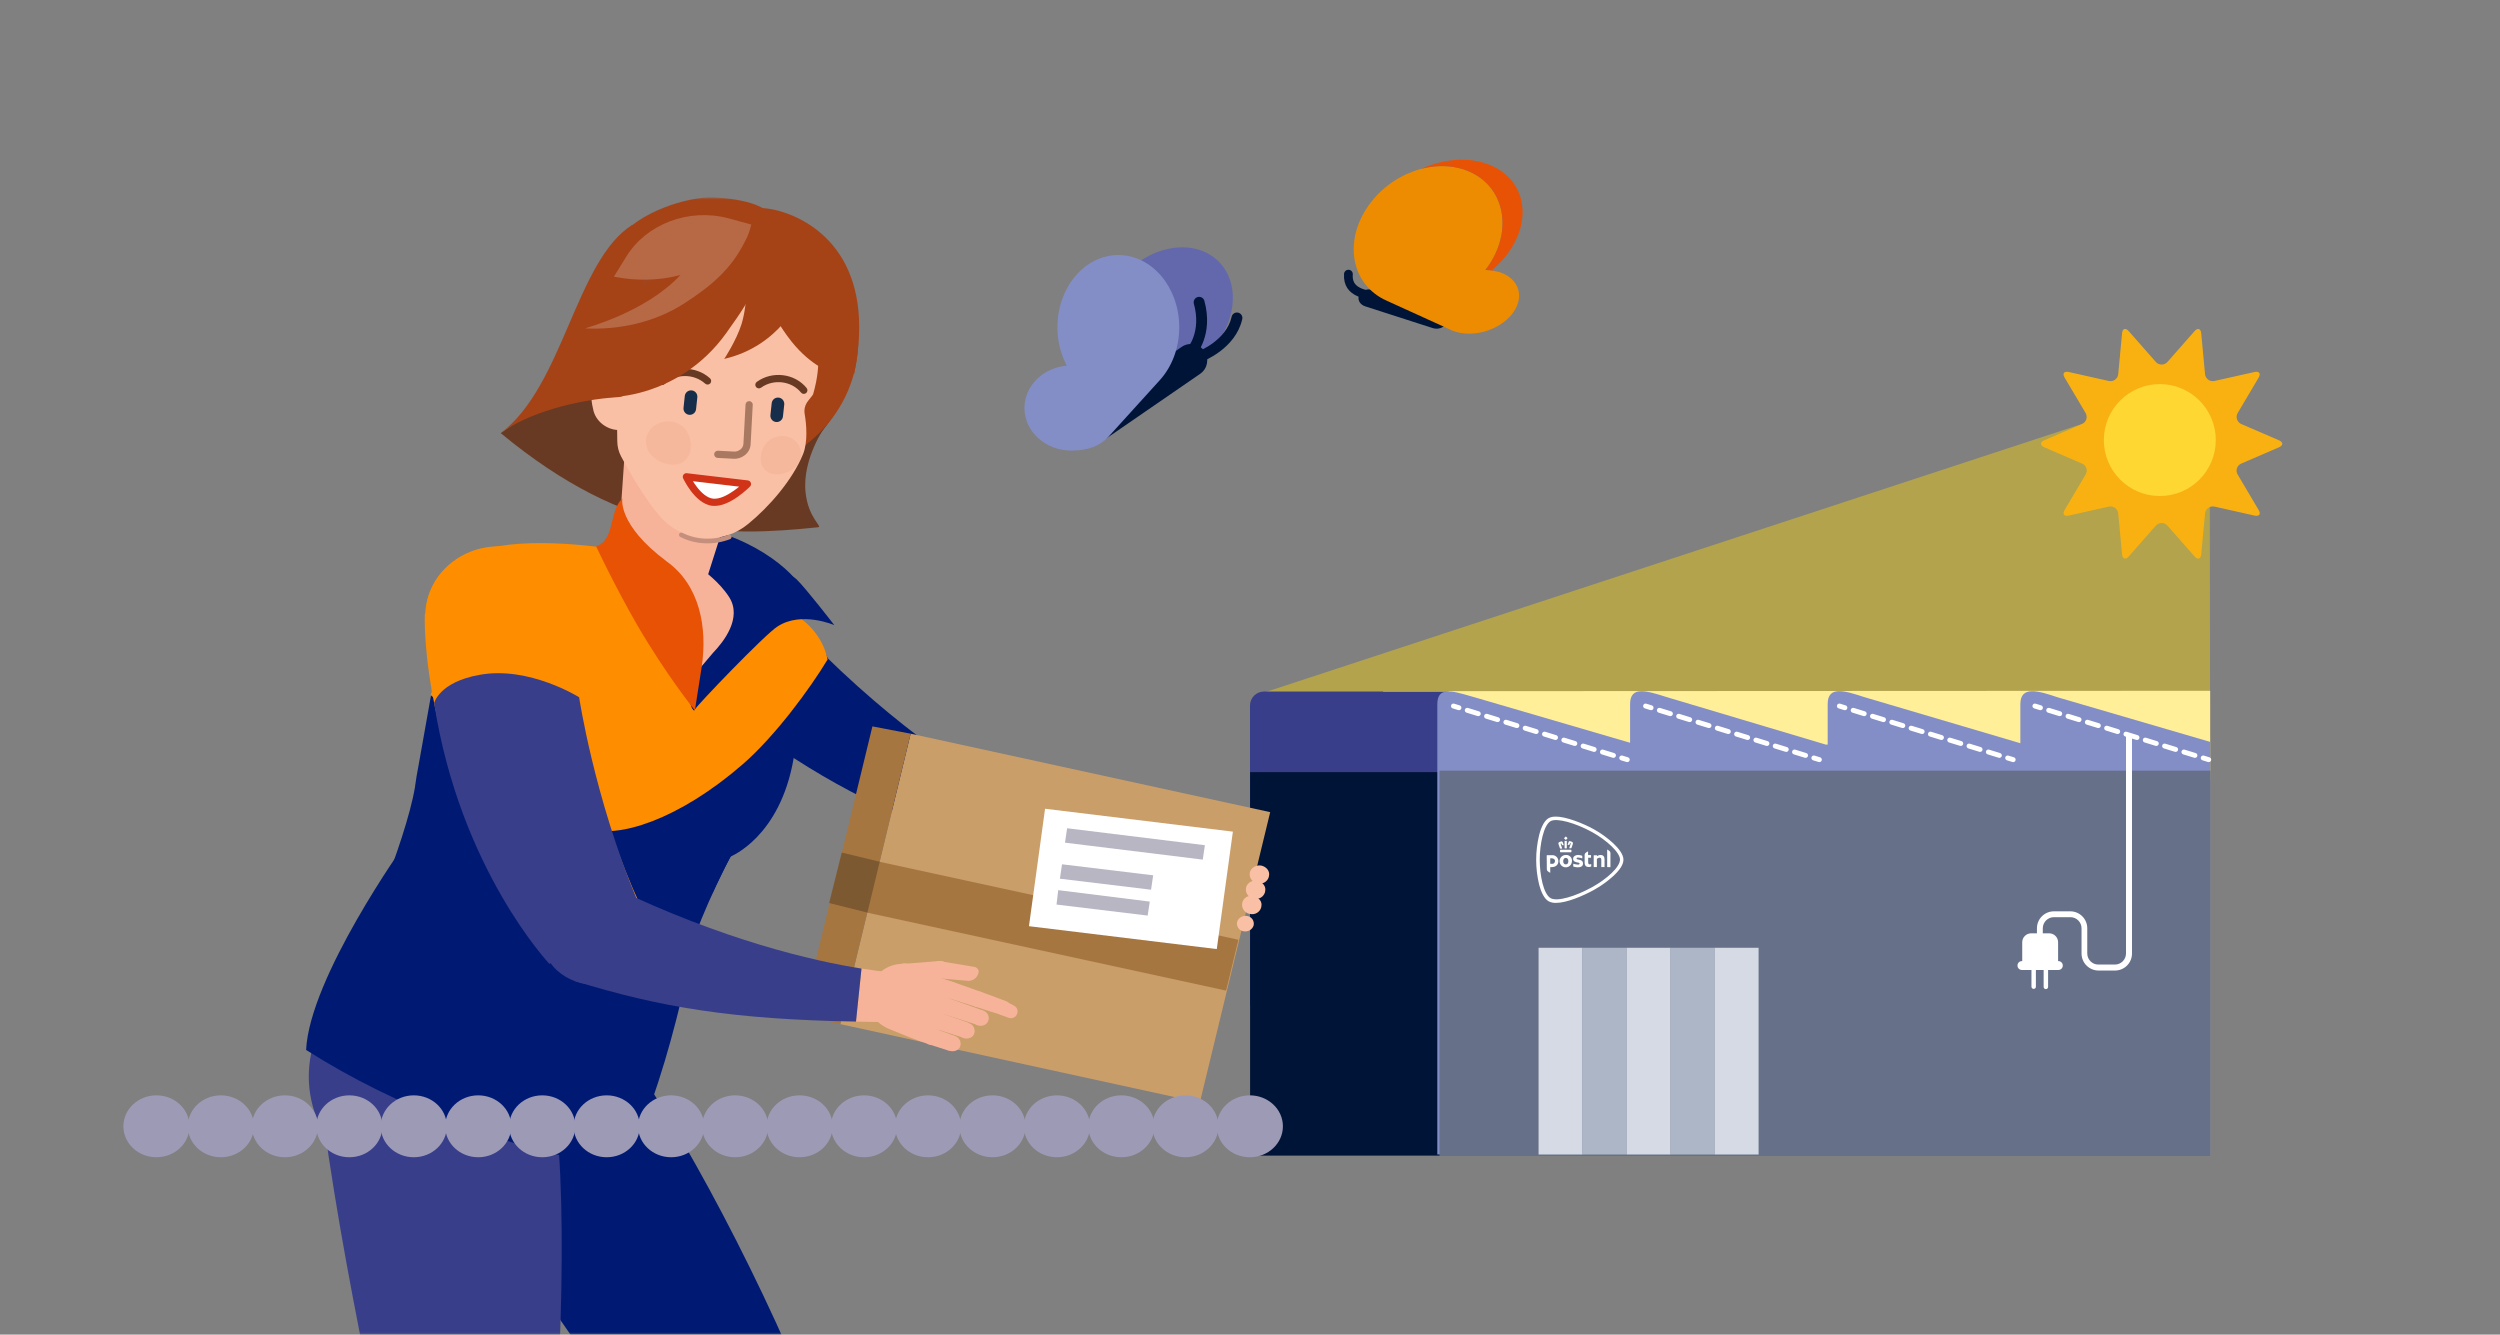 <svg width="532" height="284" viewBox="0 0 532 284" fill="none" xmlns="http://www.w3.org/2000/svg">
<rect x="0" y="0" width="532" height="284" fill="#808080" stroke="none"/>
<path opacity="0.4" d="M268.324 147.592L455.892 86L470.232 93.333L470.324 166L268.324 147.592Z" fill="#FFD800"/>
<path d="M294.324 164H470.324V147L294.324 147.087V164Z" fill="#FFEF99"/>
<path d="M268.999 147.158H307.66C309.31 147.158 310.367 148.489 310.367 150.129L314.081 213.931H266V150.129C266.001 149.737 266.079 149.349 266.23 148.987C266.382 148.625 266.603 148.296 266.882 148.02C267.16 147.744 267.491 147.525 267.854 147.378C268.218 147.23 268.607 147.155 268.999 147.158Z" fill="#383E8A"/>
<path d="M310.52 164.309H266.021V245.917H310.52V164.309Z" fill="#001437"/>
<path fill-rule="evenodd" clip-rule="evenodd" d="M470.324 157.875L437.817 148.369C433.816 147.032 429.932 145.81 429.932 149.86V158.158L396.806 148.369C392.569 146.988 388.927 145.81 388.927 149.86V158.449H388.525L354.767 148.369C354.676 148.34 354.586 148.312 354.496 148.284C350.345 146.982 346.882 145.896 346.882 149.86V158.059L313.745 148.369C313.428 148.279 313.115 148.189 312.807 148.101C308.905 146.98 305.86 146.106 305.86 149.86V245.665H429.932L470.324 245.772V157.875Z" fill="#838DC6"/>
<path d="M470.324 164H306.324V246H470.324V164Z" fill="#667189"/>
<path d="M336.774 201.688H327.408V245.681H336.774V201.688Z" fill="#D5DAE4"/>
<path d="M346.139 201.688H336.773V245.681H346.139V201.688Z" fill="#ADB6C6"/>
<path d="M355.504 201.688H346.139V245.681H355.504V201.688Z" fill="#D5DAE4"/>
<path d="M364.863 201.688H355.498V245.681H364.863V201.688Z" fill="#ADB6C6"/>
<path d="M374.229 201.688H364.863V245.681H374.229V201.688Z" fill="#D5DAE4"/>
<path d="M458.75 77.011C458.905 77.19 459.096 77.333 459.311 77.431C459.526 77.529 459.76 77.58 459.996 77.58C460.233 77.58 460.466 77.529 460.681 77.431C460.896 77.333 461.088 77.19 461.243 77.011L466.998 70.469C467.686 69.693 468.324 69.919 468.418 70.931L469.232 79.609C469.253 79.844 469.324 80.072 469.44 80.277C469.556 80.482 469.715 80.66 469.906 80.799C470.097 80.938 470.315 81.034 470.547 81.081C470.778 81.128 471.016 81.125 471.246 81.072L479.753 79.163C480.76 78.937 481.156 79.482 480.628 80.374L476.188 87.868C476.065 88.07 475.988 88.296 475.961 88.531C475.934 88.766 475.957 89.003 476.03 89.228C476.102 89.453 476.222 89.66 476.381 89.834C476.54 90.009 476.735 90.147 476.952 90.24L484.959 93.69C485.905 94.102 485.905 94.79 484.959 95.186L476.952 98.642C476.732 98.73 476.534 98.866 476.372 99.04C476.21 99.213 476.088 99.42 476.015 99.646C475.942 99.872 475.92 100.111 475.95 100.346C475.98 100.581 476.061 100.808 476.188 101.008L480.628 108.508C481.178 109.399 480.76 109.939 479.753 109.713L471.246 107.804C471.016 107.751 470.778 107.748 470.547 107.795C470.315 107.842 470.097 107.938 469.906 108.077C469.715 108.216 469.556 108.394 469.44 108.599C469.324 108.805 469.253 109.032 469.232 109.267L468.418 117.945C468.324 118.979 467.686 119.188 466.998 118.407L461.243 111.865C461.088 111.686 460.896 111.543 460.681 111.445C460.466 111.347 460.233 111.296 459.996 111.296C459.76 111.296 459.526 111.347 459.311 111.445C459.096 111.543 458.905 111.686 458.75 111.865L452.994 118.407C452.307 119.188 451.668 118.957 451.575 117.945L450.76 109.267C450.74 109.032 450.669 108.805 450.553 108.599C450.436 108.394 450.277 108.216 450.086 108.077C449.896 107.938 449.677 107.842 449.446 107.795C449.215 107.748 448.976 107.751 448.746 107.804L440.24 109.713C439.233 109.939 438.836 109.399 439.365 108.508L443.805 101.008C443.932 100.808 444.013 100.581 444.043 100.346C444.073 100.111 444.05 99.872 443.977 99.646C443.904 99.42 443.782 99.213 443.62 99.04C443.459 98.866 443.26 98.73 443.04 98.642L435.034 95.186C434.088 94.774 434.088 94.086 435.034 93.69L443.04 90.24C443.258 90.147 443.452 90.009 443.612 89.834C443.771 89.66 443.891 89.453 443.963 89.228C444.036 89.003 444.059 88.766 444.032 88.531C444.005 88.296 443.927 88.07 443.805 87.868L439.365 80.374C438.814 79.482 439.233 78.937 440.24 79.163L448.746 81.072C448.976 81.125 449.215 81.128 449.446 81.081C449.677 81.034 449.896 80.938 450.086 80.799C450.277 80.66 450.436 80.482 450.553 80.277C450.669 80.072 450.74 79.844 450.76 79.609L451.575 70.931C451.668 69.902 452.307 69.693 452.994 70.469L458.75 77.011Z" fill="#F9B112"/>
<path d="M459.609 105.553C466.185 105.553 471.516 100.222 471.516 93.646C471.516 87.069 466.185 81.738 459.609 81.738C453.032 81.738 447.701 87.069 447.701 93.646C447.701 100.222 453.032 105.553 459.609 105.553Z" fill="#FED732"/>
<path fill-rule="evenodd" clip-rule="evenodd" d="M308.792 150.09C308.878 149.812 309.172 149.657 309.449 149.742L310.623 150.105C310.9 150.19 311.056 150.484 310.97 150.762C310.885 151.039 310.59 151.195 310.313 151.109L309.139 150.747C308.862 150.661 308.706 150.367 308.792 150.09ZM311.728 150.996C311.813 150.718 312.108 150.563 312.385 150.648L314.733 151.373C315.01 151.458 315.166 151.752 315.08 152.03C314.994 152.307 314.7 152.463 314.423 152.377L312.075 151.653C311.798 151.567 311.642 151.273 311.728 150.996ZM315.838 152.264C315.923 151.986 316.217 151.831 316.495 151.916L318.843 152.641C319.12 152.726 319.275 153.02 319.19 153.298C319.104 153.575 318.81 153.731 318.533 153.645L316.185 152.921C315.908 152.835 315.752 152.541 315.838 152.264ZM319.947 153.532C320.033 153.254 320.327 153.099 320.605 153.184L322.952 153.909C323.23 153.994 323.385 154.289 323.3 154.566C323.214 154.843 322.92 154.999 322.643 154.913L320.295 154.189C320.017 154.103 319.862 153.809 319.947 153.532ZM324.057 154.8C324.143 154.522 324.437 154.367 324.714 154.452L327.062 155.177C327.339 155.262 327.495 155.557 327.409 155.834C327.324 156.111 327.03 156.267 326.752 156.181L324.404 155.457C324.127 155.371 323.972 155.077 324.057 154.8ZM328.167 156.068C328.253 155.79 328.547 155.635 328.824 155.72L331.172 156.445C331.449 156.53 331.605 156.825 331.519 157.102C331.434 157.379 331.139 157.535 330.862 157.449L328.514 156.725C328.237 156.639 328.081 156.345 328.167 156.068ZM332.277 157.336C332.362 157.058 332.657 156.903 332.934 156.988L335.282 157.713C335.559 157.798 335.714 158.093 335.629 158.37C335.543 158.647 335.249 158.803 334.972 158.717L332.624 157.993C332.347 157.907 332.191 157.613 332.277 157.336ZM336.387 158.604C336.472 158.326 336.766 158.171 337.044 158.256L339.392 158.981C339.669 159.066 339.824 159.361 339.739 159.638C339.653 159.915 339.359 160.071 339.082 159.985L336.734 159.261C336.457 159.175 336.301 158.881 336.387 158.604ZM340.496 159.872C340.582 159.594 340.876 159.439 341.153 159.525L343.501 160.249C343.779 160.334 343.934 160.629 343.848 160.906C343.763 161.183 343.469 161.339 343.191 161.253L340.844 160.529C340.566 160.443 340.411 160.149 340.496 159.872ZM344.606 161.14C344.692 160.862 344.986 160.707 345.263 160.793L346.437 161.155C346.714 161.24 346.87 161.534 346.784 161.812C346.699 162.089 346.405 162.245 346.127 162.159L344.953 161.797C344.676 161.711 344.521 161.417 344.606 161.14Z" fill="white"/>
<path fill-rule="evenodd" clip-rule="evenodd" d="M349.676 150.09C349.761 149.812 350.056 149.657 350.333 149.742L351.507 150.105C351.784 150.19 351.939 150.484 351.854 150.762C351.768 151.039 351.474 151.195 351.197 151.109L350.023 150.747C349.746 150.661 349.59 150.367 349.676 150.09ZM352.611 150.996C352.697 150.718 352.991 150.563 353.268 150.648L355.616 151.373C355.893 151.458 356.049 151.752 355.963 152.03C355.877 152.307 355.583 152.463 355.306 152.377L352.958 151.653C352.681 151.567 352.526 151.273 352.611 150.996ZM356.72 152.264C356.806 151.986 357.1 151.831 357.378 151.916L359.725 152.641C360.002 152.726 360.158 153.021 360.072 153.298C359.987 153.575 359.692 153.731 359.415 153.645L357.068 152.921C356.79 152.835 356.635 152.541 356.72 152.264ZM360.83 153.532C360.915 153.254 361.209 153.099 361.487 153.184L363.834 153.909C364.111 153.994 364.267 154.289 364.181 154.566C364.096 154.843 363.802 154.999 363.524 154.913L361.177 154.189C360.899 154.103 360.744 153.809 360.83 153.532ZM364.939 154.8C365.024 154.522 365.319 154.367 365.596 154.452L367.943 155.177C368.221 155.262 368.376 155.557 368.291 155.834C368.205 156.111 367.911 156.267 367.633 156.181L365.286 155.457C365.009 155.371 364.853 155.077 364.939 154.8ZM369.048 156.068C369.134 155.79 369.428 155.635 369.705 155.72L372.053 156.445C372.33 156.53 372.485 156.825 372.4 157.102C372.314 157.379 372.02 157.535 371.743 157.449L369.395 156.725C369.118 156.639 368.962 156.345 369.048 156.068ZM373.157 157.336C373.243 157.058 373.537 156.903 373.814 156.988L376.162 157.713C376.439 157.798 376.594 158.093 376.509 158.37C376.423 158.647 376.129 158.803 375.852 158.717L373.504 157.993C373.227 157.907 373.072 157.613 373.157 157.336ZM377.266 158.604C377.352 158.326 377.646 158.171 377.923 158.257L380.271 158.981C380.548 159.066 380.704 159.361 380.618 159.638C380.532 159.915 380.238 160.071 379.961 159.985L377.613 159.261C377.336 159.175 377.181 158.881 377.266 158.604ZM381.375 159.872C381.461 159.594 381.755 159.439 382.033 159.525L384.38 160.249C384.657 160.335 384.813 160.629 384.727 160.906C384.642 161.183 384.347 161.339 384.07 161.253L381.723 160.529C381.445 160.443 381.29 160.149 381.375 159.872ZM385.485 161.14C385.57 160.862 385.864 160.707 386.142 160.793L387.315 161.155C387.593 161.24 387.748 161.535 387.663 161.812C387.577 162.089 387.283 162.245 387.006 162.159L385.832 161.797C385.555 161.711 385.399 161.417 385.485 161.14Z" fill="white"/>
<path fill-rule="evenodd" clip-rule="evenodd" d="M390.917 150.09C391.003 149.812 391.297 149.657 391.574 149.742L392.748 150.105C393.025 150.19 393.181 150.484 393.095 150.762C393.01 151.039 392.715 151.195 392.438 151.109L391.264 150.747C390.987 150.661 390.831 150.367 390.917 150.09ZM393.853 150.996C393.938 150.718 394.233 150.563 394.51 150.648L396.858 151.373C397.135 151.458 397.291 151.752 397.205 152.03C397.119 152.307 396.825 152.463 396.548 152.377L394.2 151.653C393.923 151.567 393.767 151.273 393.853 150.996ZM397.963 152.264C398.048 151.986 398.342 151.831 398.62 151.916L400.968 152.641C401.245 152.726 401.4 153.02 401.315 153.298C401.229 153.575 400.935 153.731 400.658 153.645L398.31 152.921C398.033 152.835 397.877 152.541 397.963 152.264ZM402.072 153.532C402.158 153.254 402.452 153.099 402.73 153.184L405.077 153.909C405.355 153.994 405.51 154.289 405.425 154.566C405.339 154.843 405.045 154.999 404.768 154.913L402.42 154.189C402.142 154.103 401.987 153.809 402.072 153.532ZM406.182 154.8C406.268 154.522 406.562 154.367 406.839 154.452L409.187 155.177C409.464 155.262 409.62 155.557 409.534 155.834C409.449 156.111 409.155 156.267 408.877 156.181L406.529 155.457C406.252 155.371 406.097 155.077 406.182 154.8ZM410.292 156.068C410.378 155.79 410.672 155.635 410.949 155.72L413.297 156.445C413.574 156.53 413.73 156.825 413.644 157.102C413.559 157.379 413.264 157.535 412.987 157.449L410.639 156.725C410.362 156.639 410.206 156.345 410.292 156.068ZM414.402 157.336C414.487 157.058 414.782 156.903 415.059 156.988L417.407 157.713C417.684 157.798 417.839 158.093 417.754 158.37C417.668 158.647 417.374 158.803 417.097 158.717L414.749 157.993C414.472 157.907 414.316 157.613 414.402 157.336ZM418.512 158.604C418.597 158.326 418.891 158.171 419.169 158.256L421.517 158.981C421.794 159.066 421.949 159.361 421.864 159.638C421.778 159.915 421.484 160.071 421.207 159.985L418.859 159.261C418.582 159.175 418.426 158.881 418.512 158.604ZM422.621 159.872C422.707 159.594 423.001 159.439 423.278 159.525L425.626 160.249C425.904 160.334 426.059 160.629 425.973 160.906C425.888 161.183 425.594 161.339 425.316 161.253L422.969 160.529C422.691 160.443 422.536 160.149 422.621 159.872ZM426.731 161.14C426.817 160.862 427.111 160.707 427.388 160.793L428.562 161.155C428.839 161.24 428.995 161.534 428.909 161.812C428.824 162.089 428.53 162.245 428.252 162.159L427.078 161.797C426.801 161.711 426.646 161.417 426.731 161.14Z" fill="white"/>
<path fill-rule="evenodd" clip-rule="evenodd" d="M432.527 150.09C432.613 149.812 432.907 149.657 433.184 149.742L434.358 150.105C434.636 150.19 434.791 150.484 434.706 150.762C434.62 151.039 434.326 151.195 434.049 151.109L432.875 150.747C432.597 150.661 432.442 150.367 432.527 150.09ZM435.463 150.996C435.549 150.718 435.843 150.563 436.12 150.648L438.468 151.373C438.745 151.458 438.901 151.752 438.815 152.03C438.73 152.307 438.436 152.463 438.158 152.377L435.81 151.653C435.533 151.567 435.378 151.273 435.463 150.996ZM439.573 152.264C439.659 151.986 439.953 151.831 440.23 151.916L442.578 152.641C442.855 152.726 443.011 153.02 442.925 153.298C442.84 153.575 442.545 153.731 442.268 153.645L439.92 152.921C439.643 152.835 439.487 152.541 439.573 152.264ZM443.683 153.532C443.768 153.254 444.063 153.099 444.34 153.184L446.688 153.909C446.965 153.994 447.12 154.289 447.035 154.566C446.949 154.843 446.655 154.999 446.378 154.913L444.03 154.189C443.753 154.103 443.597 153.809 443.683 153.532ZM447.793 154.8C447.878 154.522 448.172 154.367 448.45 154.452L450.798 155.177C451.075 155.262 451.23 155.557 451.145 155.834C451.059 156.111 450.765 156.267 450.488 156.181L448.14 155.457C447.863 155.371 447.707 155.077 447.793 154.8ZM451.902 156.068C451.988 155.79 452.282 155.635 452.559 155.72L454.907 156.445C455.185 156.53 455.34 156.825 455.254 157.102C455.169 157.379 454.875 157.535 454.597 157.449L452.25 156.725C451.972 156.639 451.817 156.345 451.902 156.068ZM456.012 157.336C456.098 157.058 456.392 156.903 456.669 156.988L459.017 157.713C459.294 157.798 459.45 158.093 459.364 158.37C459.279 158.647 458.985 158.803 458.707 158.717L456.359 157.993C456.082 157.907 455.927 157.613 456.012 157.336ZM460.122 158.604C460.208 158.326 460.502 158.171 460.779 158.256L463.127 158.981C463.404 159.066 463.56 159.361 463.474 159.638C463.388 159.915 463.094 160.071 462.817 159.985L460.469 159.261C460.192 159.175 460.036 158.881 460.122 158.604ZM464.232 159.872C464.317 159.594 464.611 159.439 464.889 159.525L467.237 160.249C467.514 160.334 467.669 160.629 467.584 160.906C467.498 161.183 467.204 161.339 466.927 161.253L464.579 160.529C464.302 160.443 464.146 160.149 464.232 159.872ZM468.342 161.14C468.427 160.862 468.721 160.707 468.999 160.793L470.173 161.155C470.45 161.24 470.605 161.534 470.52 161.812C470.434 162.089 470.14 162.245 469.863 162.159L468.689 161.797C468.411 161.711 468.256 161.417 468.342 161.14Z" fill="white"/>
<path d="M430.331 200.505V204.522H430.249C430.004 204.522 429.768 204.619 429.595 204.792C429.422 204.966 429.324 205.201 429.324 205.446V205.485C429.324 205.606 429.348 205.726 429.395 205.838C429.441 205.951 429.509 206.052 429.595 206.138C429.681 206.224 429.783 206.292 429.895 206.339C430.007 206.385 430.127 206.409 430.249 206.409H432.296V210.013C432.308 210.129 432.363 210.236 432.45 210.314C432.537 210.392 432.649 210.435 432.766 210.435C432.883 210.435 432.995 210.392 433.082 210.314C433.169 210.236 433.224 210.129 433.237 210.013V206.409H434.887V210.013C434.887 210.139 434.937 210.259 435.026 210.348C435.115 210.437 435.235 210.486 435.36 210.486C435.486 210.486 435.606 210.437 435.695 210.348C435.784 210.259 435.834 210.139 435.834 210.013V206.409H438.035C438.28 206.408 438.514 206.31 438.687 206.137C438.86 205.964 438.958 205.729 438.959 205.485V205.446C438.958 205.201 438.86 204.967 438.687 204.794C438.514 204.621 438.28 204.523 438.035 204.522H437.963V200.505C437.962 200.003 437.762 199.523 437.407 199.168C437.053 198.813 436.572 198.613 436.07 198.612H432.219C431.718 198.615 431.239 198.815 430.885 199.17C430.532 199.524 430.333 200.004 430.331 200.505Z" fill="white"/>
<path d="M452.412 156.413V202.899C452.412 203.525 452.163 204.125 451.72 204.568C451.278 205.011 450.677 205.259 450.051 205.259H446.529C445.903 205.259 445.303 205.011 444.86 204.568C444.418 204.125 444.169 203.525 444.169 202.899V199.333V197.539C444.169 196.582 443.789 195.664 443.112 194.987C442.435 194.31 441.517 193.93 440.559 193.93H437.071C436.113 193.93 435.195 194.31 434.518 194.987C433.841 195.664 433.461 196.582 433.461 197.539V202.167H434.705V197.539C434.706 196.912 434.956 196.311 435.399 195.868C435.843 195.424 436.444 195.175 437.071 195.173H440.587C441.214 195.175 441.815 195.424 442.258 195.868C442.702 196.311 442.951 196.912 442.953 197.539V199.295V202.921C442.956 203.877 443.337 204.794 444.013 205.47C444.69 206.146 445.606 206.528 446.563 206.53H450.084C451.04 206.528 451.956 206.146 452.631 205.47C453.307 204.793 453.687 203.877 453.688 202.921V156.766L452.412 156.413Z" fill="white"/>
<path d="M333.197 181.934C332.936 181.933 332.68 182.01 332.462 182.154C332.244 182.298 332.074 182.504 331.973 182.745C331.872 182.987 331.845 183.252 331.896 183.509C331.946 183.765 332.071 184.001 332.256 184.187C332.44 184.372 332.676 184.498 332.932 184.55C333.188 184.601 333.454 184.575 333.696 184.475C333.937 184.375 334.144 184.206 334.289 183.989C334.435 183.772 334.512 183.516 334.512 183.255C334.528 183.078 334.505 182.899 334.445 182.732C334.384 182.565 334.288 182.414 334.163 182.288C334.037 182.162 333.886 182.065 333.719 182.004C333.552 181.943 333.374 181.919 333.197 181.934ZM333.197 183.942C332.867 183.942 332.647 183.695 332.647 183.255C332.647 182.814 332.889 182.561 333.197 182.561C333.505 182.561 333.747 182.77 333.747 183.255C333.747 183.739 333.522 183.942 333.197 183.942ZM337.946 181.962H338.496C338.506 181.962 338.516 181.964 338.526 181.967C338.535 181.971 338.543 181.977 338.551 181.984C338.558 181.991 338.563 182 338.567 182.009C338.571 182.018 338.573 182.029 338.573 182.039V182.523H337.962V182.55V183.48C337.962 183.838 338.094 183.942 338.32 183.942C338.421 183.93 338.521 183.908 338.617 183.876V184.333C338.618 184.348 338.614 184.363 338.606 184.375C338.598 184.388 338.587 184.398 338.573 184.405C338.411 184.477 338.233 184.509 338.056 184.498C337.616 184.498 337.209 184.278 337.209 183.574V181.923C337.209 181.784 337.262 181.65 337.357 181.549C337.518 181.394 337.704 181.268 337.907 181.175H337.94L337.946 181.962ZM329.142 182.066C329.142 182.055 329.144 182.045 329.148 182.035C329.152 182.025 329.158 182.015 329.166 182.008C329.174 182 329.183 181.994 329.193 181.99C329.203 181.986 329.214 181.984 329.224 181.984H330.187C330.369 181.961 330.554 181.979 330.729 182.034C330.903 182.09 331.064 182.182 331.2 182.306C331.336 182.429 331.443 182.58 331.515 182.748C331.587 182.917 331.622 183.099 331.618 183.282C331.618 184.02 331.068 184.526 330.171 184.526H329.89V185.72C329.89 185.72 329.89 185.72 329.863 185.72C329.66 185.627 329.474 185.5 329.312 185.346C329.217 185.244 329.164 185.11 329.164 184.971L329.142 182.066ZM330.908 183.249C330.908 182.936 330.705 182.644 330.171 182.644H329.89V183.816H330.187C330.804 183.887 330.892 183.425 330.892 183.249H330.908ZM336.867 183.744C336.867 184.295 336.482 184.57 335.734 184.57C335.432 184.56 335.132 184.51 334.842 184.421C334.827 184.415 334.813 184.404 334.804 184.391C334.794 184.377 334.788 184.361 334.787 184.344V183.843C334.787 183.835 334.791 183.826 334.797 183.82C334.803 183.814 334.812 183.81 334.82 183.81C335.132 183.906 335.453 183.967 335.778 183.992C335.831 183.999 335.886 183.995 335.937 183.981C335.989 183.967 336.038 183.943 336.081 183.91C336.098 183.894 336.112 183.874 336.122 183.852C336.131 183.83 336.136 183.807 336.136 183.783C336.136 183.623 335.932 183.574 335.734 183.53H335.651C335.217 183.425 334.76 183.321 334.76 182.759C334.756 182.644 334.781 182.528 334.833 182.425C334.885 182.321 334.962 182.232 335.057 182.165C335.297 182.008 335.58 181.931 335.866 181.945C336.131 181.956 336.394 182.002 336.647 182.083C336.664 182.09 336.678 182.102 336.688 182.116C336.699 182.13 336.706 182.147 336.708 182.165V182.66C336.703 182.665 336.696 182.668 336.689 182.668C336.681 182.668 336.674 182.665 336.669 182.66C336.386 182.553 336.086 182.496 335.783 182.49C335.602 182.49 335.486 182.567 335.486 182.688C335.486 182.809 335.657 182.864 335.871 182.914L336.048 182.952C336.226 182.979 336.397 183.039 336.554 183.128C336.655 183.193 336.737 183.286 336.789 183.394C336.842 183.503 336.863 183.624 336.851 183.744H336.867ZM340.758 184.515V182.996C340.758 182.66 340.648 182.517 340.378 182.517C340.263 182.521 340.151 182.555 340.053 182.616L339.817 182.759C339.812 182.77 339.812 182.782 339.817 182.792V184.515H339.14V182.077C339.14 182.068 339.142 182.058 339.145 182.05C339.149 182.041 339.154 182.033 339.161 182.027C339.168 182.02 339.175 182.015 339.184 182.011C339.193 182.007 339.202 182.006 339.212 182.006H339.833V182.198C339.915 182.134 340.006 182.083 340.103 182.044C340.262 181.98 340.432 181.945 340.604 181.94C341.154 181.94 341.446 182.259 341.446 182.859V184.509L340.758 184.515ZM342.007 184.515V180.779C342.209 180.874 342.394 181 342.557 181.153C342.649 181.254 342.7 181.385 342.7 181.521V184.531L342.007 184.515ZM333.203 178.033C333.188 178.028 333.173 178.028 333.159 178.033C333.048 178.119 332.948 178.219 332.862 178.33C332.855 178.336 332.849 178.343 332.845 178.351C332.841 178.359 332.839 178.368 332.839 178.377C332.839 178.386 332.841 178.394 332.845 178.403C332.849 178.411 332.855 178.418 332.862 178.423C332.942 178.531 333.037 178.627 333.142 178.71C333.162 178.714 333.183 178.714 333.203 178.71C333.221 178.714 333.24 178.714 333.258 178.71C333.363 178.627 333.458 178.531 333.538 178.423C333.551 178.41 333.558 178.392 333.558 178.374C333.558 178.355 333.551 178.338 333.538 178.324C333.451 178.216 333.351 178.119 333.241 178.033C333.229 178.029 333.215 178.029 333.203 178.033ZM333.203 178.946H333.032C333.023 178.942 333.014 178.94 333.005 178.94C332.995 178.94 332.986 178.942 332.977 178.946C332.957 178.967 332.946 178.994 332.944 179.023C332.944 179.139 332.944 179.755 332.944 180.124C332.944 180.316 332.944 180.454 332.944 180.459C332.943 180.47 332.945 180.482 332.949 180.492C332.953 180.502 332.959 180.512 332.966 180.52C332.974 180.527 332.984 180.533 332.994 180.537C333.004 180.541 333.016 180.543 333.027 180.542H333.329C333.377 180.542 333.404 180.514 333.412 180.459C333.412 180.459 333.412 179.909 333.412 179.018C333.42 178.993 333.42 178.966 333.412 178.941C333.392 178.933 333.371 178.933 333.351 178.941L333.203 178.946ZM333.973 179.029C333.94 179.029 333.907 179.039 333.88 179.057C333.852 179.076 333.831 179.102 333.819 179.133C333.731 179.327 333.659 179.528 333.604 179.733C333.604 179.733 333.604 179.783 333.604 179.794C333.614 179.798 333.624 179.8 333.635 179.8C333.645 179.8 333.655 179.798 333.665 179.794H333.902C333.957 179.794 333.979 179.794 333.984 179.739C334.014 179.629 334.053 179.523 334.1 179.419H334.138L334.259 179.458C334.263 179.467 334.265 179.478 334.265 179.488C334.265 179.499 334.263 179.509 334.259 179.519C334.259 179.519 334.017 180.206 333.946 180.432C333.946 180.47 333.946 180.498 333.946 180.514C333.946 180.531 333.979 180.514 334.012 180.514H334.309C334.328 180.516 334.348 180.512 334.364 180.502C334.381 180.492 334.394 180.477 334.402 180.459C334.402 180.426 334.402 180.388 334.446 180.333C334.534 180.085 334.672 179.711 334.699 179.601C334.727 179.491 334.76 179.227 334.496 179.128L334.259 179.045L333.995 178.979H333.929L333.973 179.029ZM332.427 179.029H332.361L332.097 179.095L331.86 179.177C331.596 179.276 331.607 179.474 331.656 179.651C331.706 179.827 331.811 180.107 331.915 180.399C331.915 180.454 331.948 180.492 331.959 180.525C331.967 180.543 331.98 180.558 331.997 180.568C332.014 180.578 332.033 180.582 332.053 180.58H332.35C332.388 180.58 332.41 180.58 332.416 180.58C332.421 180.58 332.416 180.536 332.416 180.498C332.344 180.278 332.102 179.596 332.102 179.585C332.098 179.575 332.096 179.565 332.096 179.554C332.096 179.544 332.098 179.534 332.102 179.524L332.223 179.485H332.262C332.308 179.589 332.346 179.696 332.377 179.805C332.377 179.805 332.377 179.86 332.46 179.86H332.696C332.706 179.864 332.716 179.866 332.727 179.866C332.737 179.866 332.748 179.864 332.757 179.86C332.757 179.86 332.757 179.827 332.757 179.799C332.702 179.594 332.63 179.393 332.542 179.199C332.53 179.168 332.509 179.142 332.482 179.123C332.454 179.105 332.422 179.095 332.388 179.095L332.427 179.029ZM334.287 180.817H332.119C332.081 180.817 332.044 180.832 332.018 180.859C331.991 180.886 331.976 180.922 331.976 180.96V181.235C331.976 181.318 332.014 181.362 332.086 181.362H334.287C334.364 181.362 334.402 181.318 334.402 181.235V180.96C334.402 180.922 334.387 180.886 334.36 180.859C334.334 180.832 334.297 180.817 334.259 180.817H334.287ZM344.742 182.93C344.742 181.406 341.88 178.77 338.826 177.086C335.31 175.144 331.304 174.005 329.984 174.731C328.482 175.557 327.656 179.684 327.656 182.93C327.656 186.177 328.432 190.276 329.984 191.134C331.392 191.91 335.222 190.766 338.826 188.774C341.913 187.068 344.73 184.531 344.73 182.93H344.742ZM331.04 173.768C333.241 173.768 336.823 175.171 339.184 176.476C340.653 177.297 342.024 178.285 343.267 179.419C344.406 180.481 345.468 181.808 345.468 182.93C345.468 184.053 344.604 185.236 343.217 186.507C341.98 187.615 340.621 188.581 339.167 189.385C336.884 190.645 333.401 192.136 331.106 192.136C330.579 192.157 330.055 192.045 329.582 191.811C328.564 191.261 327.931 189.742 327.53 188.262C326.689 184.79 326.689 181.169 327.53 177.697C328.014 175.804 328.724 174.555 329.577 174.082C330.025 173.865 330.52 173.763 331.018 173.785" fill="white"/>
<mask id="mask0_5286_1614" style="mask-type:alpha" maskUnits="userSpaceOnUse" x="25" y="42" width="278" height="242">
<path d="M302.369 284V79.231C302.345 69.366 299.126 59.913 293.415 52.937C287.704 45.961 279.965 42.029 271.889 42H55.481C47.404 42.029 39.665 45.961 33.954 52.937C28.243 59.913 25.024 69.366 25 79.231L25 246.769C25.024 256.634 28.243 266.087 33.954 273.063C39.665 280.039 47.404 283.971 55.481 284H302.369Z" fill="white"/>
</mask>
<g mask="url(#mask0_5286_1614)">
<path d="M108.354 266.471C121.109 266.471 131.45 256.777 131.45 244.818C131.45 232.86 121.109 223.166 108.354 223.166C95.598 223.166 85.258 232.86 85.258 244.818C85.258 256.777 95.598 266.471 108.354 266.471Z" fill="#252F62"/>
<path d="M146.426 321.233C146.426 321.233 108.715 263.764 93.738 246.081L131.81 221.722C145.163 240.578 162.665 272.966 175.296 305.355" fill="#001A73"/>
<path d="M85.257 324.03C85.257 324.03 74.251 278.019 68.928 239.044L117.285 230.744C121.254 253.119 119.27 292.724 116.744 327.188" fill="#383E8A"/>
<path d="M214.631 182.387L220.496 172.644C211.744 168.223 194.513 158.119 175.386 139.353L160.681 155.683C176.108 166.78 190.002 173.997 214.631 182.387Z" fill="#001A73"/>
<path d="M81.469 252.216C67.575 246.081 61.891 230.835 68.387 218.024C74.883 205.212 91.212 199.709 104.925 205.754L110.88 208.37C120.533 212.61 125.134 223.166 121.435 232.639C120.533 234.985 119.18 237.24 117.646 239.315L116.203 241.3C108.264 251.404 94.641 257.99 81.469 252.216Z" fill="#383E8A"/>
<path d="M86.16 179.59C86.16 179.59 65.86 208.009 65.139 223.436C84.355 235.616 106.82 244.096 132.803 248.698C138.757 236.067 142.185 224.158 144.982 212.7L141.193 211.257" fill="#001A73"/>
<path d="M163.387 168.584C166.454 163.712 169.792 159.021 173.311 154.329L149.403 135.474C149.403 135.474 142.276 143.052 135.148 157.487L163.387 168.584Z" fill="#001A73"/>
<path d="M161.402 159.562C170.022 159.562 177.01 153.018 177.01 144.946C177.01 136.874 170.022 130.331 161.402 130.331C152.782 130.331 145.794 136.874 145.794 144.946C145.794 153.018 152.782 159.562 161.402 159.562Z" fill="#001A73"/>
<path d="M163.387 168.584C163.387 168.584 154.906 182.207 151.659 189.965L125.946 181.665C125.946 181.665 127.57 171.38 135.149 157.487L163.387 168.584Z" fill="#001A73"/>
<path d="M149.493 135.474C149.493 135.474 124.863 161.817 121.345 208.821L143.99 210.716C150.034 189.785 160.409 171.471 173.401 154.329L149.493 135.474Z" fill="#001A73"/>
<path d="M168.89 161.366C171.326 147.382 176.739 136.195 169.161 130.782C168.349 130.06 167.627 129.609 166.996 129.248C166.545 128.978 166.274 128.797 166.003 128.707C165.823 128.617 161.673 127.083 161.673 127.083L148.14 140.435C148.14 140.435 141.735 128.887 140.021 125.73L138.036 118.151C126.127 116.437 103.392 114.092 95.543 120.227L96.986 119.144C96.806 119.866 92.746 142.059 89.047 162.99C88.776 164.434 88.506 165.877 88.325 167.321C88.325 167.321 88.325 167.321 88.325 167.411C86.25 179.68 76.056 202.686 76.056 202.776C76.056 202.776 87.062 195.378 107.452 203.859C127.931 212.43 144.983 212.7 144.983 212.7L146.065 205.934L146.516 202.596L145.975 201.513C146.516 200.792 154.816 183.019 155.448 182.297C155.538 182.207 166.003 178.147 168.89 161.366Z" fill="#001A73"/>
<path d="M181.16 64.652C185.22 77.824 179.897 90.455 160.951 105.16C152.47 111.746 152.47 111.475 152.47 111.475C152.47 111.475 125.946 105.25 127.119 105.07C128.201 104.89 181.16 64.652 181.16 64.652Z" fill="#693A23"/>
<path d="M131.359 51.66C131.63 51.3 131.81 50.849 131.99 50.488C133.524 49.586 136.952 48.954 136.952 48.954C137.494 49.856 175.656 90.635 175.656 90.635C175.656 90.635 170.694 97.582 171.416 104.709C171.957 110.212 175.115 112.107 174.122 112.197C154.094 114.272 133.705 114.633 106.549 92.169C129.194 77.283 131.359 51.66 131.359 51.66Z" fill="#693A23"/>
<path d="M132.262 106.333C130.728 109.942 129.104 131.414 145.344 135.293C156.892 138.09 170.154 133.218 171.687 129.609C173.221 126 166.184 118.151 155.087 114.001C143.99 109.761 133.796 102.814 132.262 106.333Z" fill="#001A73"/>
<path d="M133.886 134.21C139.389 135.654 144.261 135.564 146.426 132.406L149.403 126.271L155.628 106.694L132.893 97.04L131.089 123.204C131.089 123.204 131.269 134.03 133.886 134.21Z" fill="#F6B39A"/>
<path d="M126.126 71.328C125.405 86.665 137.494 99.657 153.012 100.378C168.619 101.01 181.881 89.101 182.603 73.674C183.325 58.337 171.236 45.345 155.718 44.623C140.11 43.992 126.848 55.901 126.126 71.328Z" fill="#A54317"/>
<path d="M131.359 93.882C131.359 94.965 131.63 96.138 132.171 97.13C133.885 100.378 138.126 107.686 141.283 110.753C146.155 115.535 153.914 115.896 159.237 111.475C163.657 107.866 168.619 102.183 170.875 96.679C171.958 94.063 171.597 90.183 171.236 88.109C171.055 87.116 171.326 86.124 171.958 85.312C172.409 84.68 172.95 84.139 173.04 83.868C176.92 70.426 170.334 61.314 157.613 60.772L147.599 60.321C134.878 59.78 125.134 72.862 127.75 86.484C127.841 86.845 131.089 87.026 131.269 87.387L131.359 93.882Z" fill="#F9C0A5"/>
<path d="M126.397 81.974C128.112 79.357 131.359 79.087 133.705 81.342C136.051 83.598 136.592 87.567 134.878 90.184C134.427 90.905 133.525 91.356 132.622 91.447C129.826 91.898 127.029 90.093 126.307 87.477C125.856 85.673 125.495 83.327 126.397 81.974Z" fill="#F9C0A5"/>
<path fill-rule="evenodd" clip-rule="evenodd" d="M144.545 113.596C144.669 113.355 144.965 113.26 145.207 113.384C148.231 114.939 151.873 115.03 154.998 113.814C155.251 113.716 155.536 113.841 155.635 114.094C155.733 114.347 155.608 114.632 155.355 114.73C151.985 116.041 148.048 115.951 144.757 114.258C144.516 114.134 144.421 113.838 144.545 113.596Z" fill="#C58F7D"/>
<path d="M128.021 72.952L162.575 60.953C162.575 60.953 163.207 66.095 168.439 72.681C172.77 78.094 177.01 79.267 177.01 79.267L175.386 62.035C175.567 58.788 170.334 50.939 167.086 50.848L145.704 51.841C140.111 51.57 128.563 58.878 128.292 64.471L128.021 72.952Z" fill="#A54317"/>
<path fill-rule="evenodd" clip-rule="evenodd" d="M161.041 81.263C164.338 78.865 169.132 79.45 171.652 82.575C171.918 82.905 171.866 83.388 171.537 83.654C171.207 83.92 170.724 83.868 170.458 83.538C168.467 81.069 164.6 80.572 161.943 82.504C161.6 82.753 161.121 82.678 160.871 82.335C160.622 81.992 160.698 81.513 161.041 81.263Z" fill="#693A23"/>
<path fill-rule="evenodd" clip-rule="evenodd" d="M140.39 80.61C143.307 77.793 148.095 77.806 151.089 80.501C151.404 80.785 151.429 81.27 151.146 81.585C150.863 81.9 150.378 81.925 150.063 81.642C147.644 79.465 143.771 79.478 141.455 81.714C141.15 82.008 140.665 81.999 140.371 81.695C140.076 81.39 140.085 80.904 140.39 80.61Z" fill="#693A23"/>
<path fill-rule="evenodd" clip-rule="evenodd" d="M165.695 84.609C166.432 84.688 166.966 85.349 166.887 86.087L166.616 88.613C166.537 89.35 165.875 89.883 165.138 89.805C164.401 89.725 163.867 89.064 163.946 88.327L164.217 85.8C164.296 85.063 164.958 84.53 165.695 84.609Z" fill="#162E4A"/>
<path fill-rule="evenodd" clip-rule="evenodd" d="M147.201 83.075C147.938 83.154 148.471 83.815 148.392 84.553L148.122 87.079C148.043 87.816 147.381 88.35 146.644 88.271C145.907 88.192 145.373 87.53 145.452 86.793L145.723 84.267C145.802 83.529 146.463 82.996 147.201 83.075Z" fill="#162E4A"/>
<path fill-rule="evenodd" clip-rule="evenodd" d="M159.458 85.358C159.881 85.381 160.206 85.742 160.183 86.165L159.732 94.555L159.732 94.559C159.671 95.591 159.122 96.394 158.434 96.91C157.761 97.414 156.907 97.683 156.12 97.626L152.7 97.445C152.277 97.423 151.952 97.062 151.975 96.639C151.997 96.216 152.358 95.891 152.781 95.913L156.209 96.094L156.228 96.095C156.611 96.124 157.106 95.987 157.513 95.682C157.907 95.387 158.17 94.972 158.2 94.471C158.2 94.47 158.2 94.47 158.2 94.469L158.651 86.083C158.674 85.66 159.035 85.335 159.458 85.358Z" fill="#A87861"/>
<path d="M146.065 101.461C146.065 101.461 148.411 106.513 151.659 106.874C154.907 107.235 159.057 102.995 159.057 102.995L146.065 101.461Z" fill="white"/>
<path fill-rule="evenodd" clip-rule="evenodd" d="M145.444 101.011C145.607 100.786 145.879 100.667 146.155 100.699L159.146 102.233C159.437 102.267 159.683 102.464 159.78 102.739C159.877 103.015 159.809 103.322 159.605 103.531L159.056 102.995C159.605 103.531 159.605 103.531 159.605 103.531L159.603 103.533L159.6 103.536L159.589 103.547C159.58 103.557 159.567 103.57 159.55 103.587C159.516 103.62 159.467 103.669 159.404 103.729C159.278 103.85 159.096 104.021 158.868 104.224C158.413 104.63 157.769 105.168 157.017 105.697C156.267 106.224 155.392 106.754 154.476 107.13C153.565 107.503 152.561 107.746 151.574 107.637C149.609 107.418 148.04 105.824 147.033 104.496C146.51 103.807 146.097 103.133 145.814 102.633C145.673 102.383 145.563 102.174 145.488 102.026C145.451 101.952 145.422 101.893 145.402 101.852C145.392 101.832 145.384 101.816 145.379 101.804L145.372 101.79L145.37 101.786L145.37 101.785C145.37 101.785 145.369 101.784 146.065 101.461L145.369 101.784C145.252 101.532 145.281 101.236 145.444 101.011ZM147.456 102.398C147.678 102.757 147.946 103.161 148.255 103.569C149.232 104.857 150.46 105.969 151.743 106.112C152.38 106.182 153.113 106.031 153.894 105.71C154.669 105.393 155.44 104.93 156.134 104.442C156.561 104.142 156.952 103.837 157.288 103.558L147.456 102.398Z" fill="#D03318"/>
<path d="M147.508 66.907C151.444 66.907 154.635 63.918 154.635 60.231C154.635 56.544 151.444 53.555 147.508 53.555C143.572 53.555 140.381 56.544 140.381 60.231C140.381 63.918 143.572 66.907 147.508 66.907Z" fill="#9F451F"/>
<path d="M142.366 63.66C141.915 67.268 138.396 69.885 134.517 69.434C130.638 68.983 127.931 65.644 128.382 62.036C128.833 58.427 132.352 55.811 136.231 56.262C140.11 56.713 142.817 60.051 142.366 63.66Z" fill="#9F451F"/>
<path d="M169.161 130.782C168.349 130.06 167.627 129.609 166.996 129.248C166.544 128.978 166.274 128.797 166.003 128.707C165.823 128.617 161.673 127.083 161.673 127.083L147.689 151.262C147.689 151.262 137.043 128.797 135.419 125.64L131.179 116.888C119.901 115.264 105.196 114.272 96.896 119.324C96.805 119.956 94.37 132.767 91.663 147.924L109.887 163.441C109.887 163.441 116.203 172.914 125.044 176.252C131.359 178.598 144.441 174.448 158.064 162.629C165.011 156.585 172.409 146.48 176.108 140.345C175.296 136.285 172.589 132.857 169.161 130.782Z" fill="#FF8D00"/>
<path d="M95.633 120.136C96.084 119.776 96.535 119.505 96.986 119.234C97.076 119.234 95.633 120.136 95.633 120.136Z" fill="#FF8D00"/>
<path d="M161.493 119.776C161.493 119.776 152.29 133.76 148.591 142.15C145.344 149.458 147.599 151.442 147.78 151.081C148.14 150.269 162.846 134.932 165.462 133.308C170.605 129.97 177.552 133.038 177.552 133.038C177.552 133.038 171.417 125.099 169.522 123.294C167.537 121.49 161.493 119.776 161.493 119.776Z" fill="#001A73"/>
<path d="M106.098 145.668C114.718 145.668 121.706 139.125 121.706 131.053C121.706 122.981 114.718 116.438 106.098 116.438C97.478 116.438 90.49 122.981 90.49 131.053C90.49 139.125 97.478 145.668 106.098 145.668Z" fill="#ED8C00"/>
<path d="M120.173 82.605C126.849 86.665 144.352 85.131 154.546 70.877C161.042 61.765 162.846 58.878 158.245 51.57C153.644 44.262 112.595 78.004 120.173 82.605Z" fill="#A54317"/>
<path d="M157.342 49.495C157.072 54.728 165.642 59.78 170.785 61.855C182.333 66.637 181.701 79.899 181.701 79.899C186.753 55.63 173.852 47.15 165.823 44.894C160.861 43.541 157.613 44.263 157.342 49.495Z" fill="#A54317"/>
<path d="M131.54 50.849C128.292 55.089 140.472 60.231 146.065 60.502C151.659 60.773 163.658 54.367 164.831 49.225C166.094 43.631 157.433 42.278 151.839 42.007C146.246 41.827 135.961 45.075 131.54 50.849Z" fill="#A54317"/>
<path d="M158.786 57.615C158.876 58.247 159.237 64.291 157.794 68.983C156.711 72.411 154.095 76.471 154.095 76.381C166.184 73.584 170.244 63.299 170.244 63.299L158.786 57.615Z" fill="#A54317"/>
<path d="M134.517 47.871C122.517 55.45 119.901 82.154 106.549 92.169C112.233 87.928 122.608 85.041 131.63 84.5C139.388 84.049 137.404 50.127 134.517 47.871Z" fill="#A54317"/>
<path d="M144.802 58.517C140.111 59.78 135.239 59.78 130.638 58.878L133.254 54.638C137.585 47.601 146.606 44.263 154.907 46.428L159.869 47.781C159.508 49.225 159.237 50.127 158.425 51.57C155.538 57.344 151.208 60.953 145.614 64.562C139.299 68.621 131.72 70.246 124.503 69.885C124.503 69.794 137.314 66.546 144.802 58.517Z" fill="#B76845"/>
<path d="M90.401 130.602C90.401 130.602 88.686 165.606 117.196 204.4L136.232 192.582C127.029 172.734 122.879 152.254 121.706 131.323L90.401 130.602Z" fill="#FF8D00"/>
<path d="M125.585 209.182C131.81 209.723 137.404 205.393 137.945 199.438C138.487 193.574 133.885 188.342 127.57 187.89C121.345 187.349 115.752 191.68 115.21 197.634C114.759 203.498 119.36 208.641 125.585 209.182Z" fill="#383E8A"/>
<path d="M106.189 145.488C114.809 145.488 121.797 138.944 121.797 130.872C121.797 122.801 114.809 116.257 106.189 116.257C97.569 116.257 90.581 122.801 90.581 130.872C90.581 138.944 97.569 145.488 106.189 145.488Z" fill="#FF8D00"/>
<path d="M123.239 148.375C123.239 148.375 126.397 169.486 135.599 191.589L116.924 205.122C116.924 205.122 97.888 185.003 92.385 149.638C92.385 149.638 93.377 145.127 102.128 143.593C112.594 141.698 123.239 148.375 123.239 148.375Z" fill="#383E8A"/>
<path fill-rule="evenodd" clip-rule="evenodd" d="M178.814 217.933L255.32 234.623L270.296 172.824L193.791 156.133L191.716 164.704L178.814 217.933Z" fill="#CA9E69"/>
<path fill-rule="evenodd" clip-rule="evenodd" d="M170.689 216.334L178.814 217.933L193.79 156.134L185.649 154.578L170.689 216.334Z" fill="#A67641"/>
<path fill-rule="evenodd" clip-rule="evenodd" d="M186.303 183.199L263.53 199.98L260.914 210.806L183.687 194.025L186.303 183.199Z" fill="#A67641"/>
<path fill-rule="evenodd" clip-rule="evenodd" d="M187.204 183.379L179.128 181.428L176.443 192.169L184.588 194.206L187.204 183.379Z" fill="#7D5931"/>
<path d="M222.39 172.102L262.357 176.974L258.929 201.964L218.962 197.093L222.39 172.102Z" fill="white"/>
<path d="M227.081 176.252L256.402 179.861L255.951 182.928L226.63 179.319L227.081 176.252Z" fill="#B8B6C3"/>
<path d="M225.998 183.921L245.395 186.267L244.944 189.334L225.547 186.988L225.998 183.921Z" fill="#B8B6C3"/>
<path d="M225.187 189.424L244.674 191.86L244.223 194.837L224.826 192.491L225.187 189.424Z" fill="#B8B6C3"/>
<path d="M191.445 207.107C191.445 207.107 188.558 206.926 183.325 206.114L182.152 217.392C184.769 217.482 187.475 217.482 190.362 217.482L191.445 207.107Z" fill="#F6B39A"/>
<path d="M185.581 209.362L185.04 210.806L187.747 211.708C190.904 212.791 194.423 211.257 195.505 208.28C195.956 207.017 195.235 205.664 193.881 205.303C190.363 204.491 186.844 206.205 185.581 209.362Z" fill="#F6B39A"/>
<path d="M192.258 205.032C190.814 205.122 189.641 206.295 189.731 207.648C189.822 209.002 191.085 210.084 192.528 209.994C193.972 209.904 195.145 208.731 195.054 207.378C194.964 206.025 193.701 204.942 192.258 205.032Z" fill="#F6B39A"/>
<path d="M193.07 209.994C194.152 209.904 200.287 208.19 200.287 208.19L200.107 204.491C200.107 204.491 193.25 205.032 192.077 205.122" fill="#F6B39A"/>
<path d="M200.197 204.491C199.114 204.4 198.121 205.122 198.031 206.205C197.941 207.197 198.753 208.099 199.836 208.189C200.918 208.28 201.911 207.558 202.001 206.475C202.091 205.483 201.279 204.581 200.197 204.491Z" fill="#F6B39A"/>
<path d="M199.926 208.189L206.061 208.73C207.053 208.73 207.865 208.099 208.136 207.287L208.226 207.016C208.406 206.475 207.955 205.843 207.324 205.753L200.287 204.58" fill="#F6B39A"/>
<path d="M203.264 220.459C202.362 220.189 201.279 220.549 201.009 221.452C200.738 222.354 201.189 223.256 202.091 223.617C202.993 223.888 204.076 223.527 204.347 222.624C204.617 221.722 204.166 220.82 203.264 220.459Z" fill="#F6B39A"/>
<path d="M199.024 218.926C198.031 218.565 196.949 219.106 196.588 220.008C196.227 220.91 196.768 221.903 197.67 222.264C198.663 222.624 199.745 222.083 200.106 221.181C200.557 220.279 200.016 219.286 199.024 218.926Z" fill="#F6B39A"/>
<path d="M197.761 222.263C198.843 222.624 202.001 223.617 202.001 223.617L203.174 220.459C203.174 220.459 199.836 219.196 199.024 218.925" fill="#F6B39A"/>
<path d="M206.242 217.753C205.339 217.482 204.257 217.843 203.986 218.745C203.625 219.647 204.167 220.549 205.069 220.91C205.971 221.181 207.054 220.82 207.324 219.918C207.595 219.016 207.144 218.023 206.242 217.753Z" fill="#F6B39A"/>
<path d="M200.377 215.677C199.385 215.316 198.302 215.858 197.941 216.76C197.58 217.662 198.122 218.655 199.024 219.015C199.926 219.376 201.099 218.835 201.46 217.933C201.821 217.031 201.279 215.948 200.377 215.677Z" fill="#F6B39A"/>
<path d="M199.023 218.925C200.106 219.286 204.978 220.82 204.978 220.82L206.151 217.662C206.151 217.662 201.098 215.858 200.286 215.587" fill="#F6B39A"/>
<path d="M209.217 215.046C208.315 214.775 207.232 215.136 206.962 216.038C206.601 216.94 207.142 217.843 208.044 218.204C208.946 218.474 210.029 218.113 210.3 217.211C210.661 216.309 210.119 215.317 209.217 215.046Z" fill="#F6B39A"/>
<path d="M201.64 212.34C200.647 211.979 199.565 212.52 199.204 213.422C198.843 214.325 199.384 215.317 200.286 215.678C201.279 216.039 202.362 215.497 202.722 214.595C203.083 213.693 202.632 212.701 201.64 212.34Z" fill="#F6B39A"/>
<path d="M209.217 215.046L201.639 212.34L200.376 215.678L208.045 218.114L209.217 215.046Z" fill="#F6B39A"/>
<path d="M214.09 213.061C213.278 212.791 212.285 213.151 212.015 213.963C211.744 214.775 212.105 215.678 213.007 215.948C213.819 216.219 214.811 215.858 215.082 215.046C215.353 214.234 214.902 213.332 214.09 213.061Z" fill="#F6B39A"/>
<path d="M212.917 215.948L214.631 216.58C215.353 216.85 216.165 216.489 216.436 215.768C216.706 215.046 216.436 214.324 215.714 213.963C215.172 213.693 214.541 213.332 214 213.151" fill="#F6B39A"/>
<path d="M208.768 211.076C207.866 210.806 206.783 211.167 206.512 212.069C206.152 212.971 206.693 213.873 207.595 214.234C208.497 214.505 209.58 214.144 209.851 213.242C210.211 212.43 209.67 211.437 208.768 211.076Z" fill="#F6B39A"/>
<path d="M207.595 214.234C208.587 214.595 213.008 215.948 213.008 215.948L214.09 213.061C214.09 213.061 209.85 211.438 208.768 211.077" fill="#F6B39A"/>
<path d="M202.902 209.002C201.91 208.641 200.827 209.182 200.467 210.084C200.106 210.986 200.647 211.979 201.549 212.34C202.451 212.701 203.624 212.159 203.985 211.257C204.346 210.355 203.895 209.362 202.902 209.002Z" fill="#F6B39A"/>
<path d="M208.767 211.077L202.903 209.002L201.64 212.34L207.594 214.234L208.767 211.077Z" fill="#F6B39A"/>
<path d="M185.4 209.904L184.949 210.986C183.776 213.963 185.58 217.392 189.099 218.925C191.715 220.008 194.782 221.271 197.76 222.264L202.902 209.001C199.564 207.829 196.497 207.017 194.061 206.295C190.272 205.393 186.573 206.926 185.4 209.904Z" fill="#F6B39A"/>
<path d="M192.346 207.378C195.233 208.37 196.767 211.347 195.685 214.144C194.602 216.851 191.444 218.294 188.557 217.302C185.67 216.309 184.137 213.332 185.219 210.535C186.212 207.738 189.459 206.385 192.346 207.378Z" fill="#F6B39A"/>
<path d="M121.346 208.37C126.939 211.077 133.796 209.002 136.683 203.769C139.57 198.536 137.314 192.131 131.721 189.424C126.127 186.718 119.271 188.793 116.384 194.025C113.497 199.258 115.752 205.754 121.346 208.37Z" fill="#383E8A"/>
<path d="M130.458 188.793L122.248 208.731C140.562 214.415 156.17 216.941 182.153 217.392L183.326 206.115C173.041 204.491 153.915 200.07 130.458 188.793Z" fill="#383E8A"/>
<path d="M155.177 127.083C153.102 123.835 149.674 121.399 149.674 121.399L146.426 132.406L149.223 141.879L151.749 138.902C154.004 136.556 157.974 131.504 155.177 127.083Z" fill="#F6B39A"/>
<path d="M141.915 119.505C131.269 111.566 132.442 106.062 132.442 106.062C129.555 108.769 130.908 114.994 126.849 116.257C126.849 116.257 130.548 124.196 135.51 132.857C141.735 143.593 147.87 151.171 147.87 151.171L149.313 141.969C150.576 133.669 148.952 124.557 141.915 119.505Z" fill="#E75204"/>
<path fill-rule="evenodd" clip-rule="evenodd" d="M268.401 184.191C269.574 184.462 270.296 185.454 270.025 186.447V186.537C269.754 187.62 268.672 188.251 267.589 187.981H267.499C266.416 187.71 265.785 186.717 265.965 185.725V185.635C266.236 184.642 267.318 184.011 268.401 184.191Z" fill="#F9C0A5"/>
<path fill-rule="evenodd" clip-rule="evenodd" d="M267.59 187.439C268.762 187.71 269.484 188.702 269.213 189.695V189.785C268.943 190.868 267.86 191.499 266.778 191.229H266.687C265.605 190.958 264.973 189.965 265.154 188.973V188.883C265.424 187.8 266.507 187.259 267.59 187.439Z" fill="#F9C0A5"/>
<path fill-rule="evenodd" clip-rule="evenodd" d="M266.778 190.688C267.95 190.958 268.672 191.951 268.401 192.943V193.033C268.131 194.116 267.048 194.747 265.966 194.477H265.875C264.793 194.206 264.161 193.214 264.342 192.221V192.131C264.612 191.048 265.605 190.417 266.778 190.688ZM265.424 194.928C266.417 195.108 266.958 196.01 266.778 196.913C266.507 197.815 265.605 198.356 264.612 198.176C263.62 197.995 263.079 197.093 263.259 196.191C263.53 195.289 264.432 194.747 265.424 194.928Z" fill="#F9C0A5"/>
<path d="M33.292 246.262C37.178 246.262 40.329 243.313 40.329 239.676C40.329 236.039 37.178 233.09 33.292 233.09C29.405 233.09 26.255 236.039 26.255 239.676C26.255 243.313 29.405 246.262 33.292 246.262Z" fill="#9D9AB6"/>
<path d="M47.005 246.262C50.891 246.262 54.042 243.313 54.042 239.676C54.042 236.039 50.891 233.09 47.005 233.09C43.118 233.09 39.968 236.039 39.968 239.676C39.968 243.313 43.118 246.262 47.005 246.262Z" fill="#9D9AB6"/>
<path d="M60.628 246.262C64.514 246.262 67.665 243.313 67.665 239.676C67.665 236.039 64.514 233.09 60.628 233.09C56.741 233.09 53.591 236.039 53.591 239.676C53.591 243.313 56.741 246.262 60.628 246.262Z" fill="#9D9AB6"/>
<path d="M74.341 246.262C78.227 246.262 81.378 243.313 81.378 239.676C81.378 236.039 78.227 233.09 74.341 233.09C70.454 233.09 67.304 236.039 67.304 239.676C67.304 243.313 70.454 246.262 74.341 246.262Z" fill="#9D9AB6"/>
<path d="M88.055 246.262C91.941 246.262 95.092 243.313 95.092 239.676C95.092 236.039 91.941 233.09 88.055 233.09C84.168 233.09 81.018 236.039 81.018 239.676C81.018 243.313 84.168 246.262 88.055 246.262Z" fill="#9D9AB6"/>
<path d="M101.768 246.262C105.654 246.262 108.805 243.313 108.805 239.676C108.805 236.039 105.654 233.09 101.768 233.09C97.881 233.09 94.731 236.039 94.731 239.676C94.731 243.313 97.881 246.262 101.768 246.262Z" fill="#9D9AB6"/>
<path d="M115.391 246.262C119.277 246.262 122.428 243.313 122.428 239.676C122.428 236.039 119.277 233.09 115.391 233.09C111.504 233.09 108.354 236.039 108.354 239.676C108.354 243.313 111.504 246.262 115.391 246.262Z" fill="#9D9AB6"/>
<path d="M129.103 246.262C132.99 246.262 136.14 243.313 136.14 239.676C136.14 236.039 132.99 233.09 129.103 233.09C125.217 233.09 122.066 236.039 122.066 239.676C122.066 243.313 125.217 246.262 129.103 246.262Z" fill="#9D9AB6"/>
<path d="M142.817 246.262C146.704 246.262 149.854 243.313 149.854 239.676C149.854 236.039 146.704 233.09 142.817 233.09C138.931 233.09 135.78 236.039 135.78 239.676C135.78 243.313 138.931 246.262 142.817 246.262Z" fill="#9D9AB6"/>
<path d="M156.44 246.262C160.327 246.262 163.477 243.313 163.477 239.676C163.477 236.039 160.327 233.09 156.44 233.09C152.554 233.09 149.403 236.039 149.403 239.676C149.403 243.313 152.554 246.262 156.44 246.262Z" fill="#9D9AB6"/>
<path d="M170.153 246.262C174.04 246.262 177.19 243.313 177.19 239.676C177.19 236.039 174.04 233.09 170.153 233.09C166.267 233.09 163.116 236.039 163.116 239.676C163.116 243.313 166.267 246.262 170.153 246.262Z" fill="#9D9AB6"/>
<path d="M183.866 246.262C187.753 246.262 190.903 243.313 190.903 239.676C190.903 236.039 187.753 233.09 183.866 233.09C179.98 233.09 176.829 236.039 176.829 239.676C176.829 243.313 179.98 246.262 183.866 246.262Z" fill="#9D9AB6"/>
<path d="M197.489 246.262C201.376 246.262 204.526 243.313 204.526 239.676C204.526 236.039 201.376 233.09 197.489 233.09C193.603 233.09 190.452 236.039 190.452 239.676C190.452 243.313 193.603 246.262 197.489 246.262Z" fill="#9D9AB6"/>
<path d="M211.203 246.262C215.09 246.262 218.24 243.313 218.24 239.676C218.24 236.039 215.09 233.09 211.203 233.09C207.317 233.09 204.166 236.039 204.166 239.676C204.166 243.313 207.317 246.262 211.203 246.262Z" fill="#9D9AB6"/>
<path d="M224.916 246.262C228.802 246.262 231.953 243.313 231.953 239.676C231.953 236.039 228.802 233.09 224.916 233.09C221.029 233.09 217.879 236.039 217.879 239.676C217.879 243.313 221.029 246.262 224.916 246.262Z" fill="#9D9AB6"/>
<path d="M238.629 246.262C242.515 246.262 245.666 243.313 245.666 239.676C245.666 236.039 242.515 233.09 238.629 233.09C234.742 233.09 231.592 236.039 231.592 239.676C231.592 243.313 234.742 246.262 238.629 246.262Z" fill="#9D9AB6"/>
<path d="M252.252 246.262C256.138 246.262 259.289 243.313 259.289 239.676C259.289 236.039 256.138 233.09 252.252 233.09C248.365 233.09 245.215 236.039 245.215 239.676C245.215 243.313 248.365 246.262 252.252 246.262Z" fill="#9D9AB6"/>
<path d="M265.966 246.262C269.852 246.262 273.003 243.313 273.003 239.676C273.003 236.039 269.852 233.09 265.966 233.09C262.079 233.09 258.929 236.039 258.929 239.676C258.929 243.313 262.079 246.262 265.966 246.262Z" fill="#9D9AB6"/>
<path opacity="0.3" d="M145.974 91.537C147.418 93.522 147.508 96.95 145.343 98.303C143.268 99.657 139.84 98.484 138.306 96.499C136.862 94.514 137.313 91.808 139.479 90.454C141.644 89.101 144.531 89.552 145.974 91.537Z" fill="#EFA686"/>
<path opacity="0.3" d="M163.206 94.153C161.672 95.777 161.312 98.845 163.026 100.198C164.74 101.642 167.898 100.83 169.431 99.206C170.965 97.582 170.785 95.146 169.07 93.702C167.356 92.349 164.74 92.53 163.206 94.153Z" fill="#EFA686"/>
</g>
<g clip-path="url(#clip0_5286_1614)">
<path d="M306.526 66.332L292.146 61.7C291.653 61.546 291.125 61.539 290.627 61.68C287.741 60.945 287.825 59.257 287.872 58.43C287.885 58.305 287.872 58.178 287.835 58.058C287.798 57.938 287.736 57.826 287.654 57.73C287.572 57.634 287.471 57.556 287.358 57.5C287.245 57.444 287.121 57.412 286.995 57.405C286.869 57.398 286.743 57.417 286.624 57.46C286.505 57.503 286.396 57.57 286.304 57.656C286.212 57.742 286.139 57.846 286.088 57.962C286.038 58.077 286.011 58.202 286.011 58.328C285.882 60.663 286.926 62.276 289.111 63.142C288.941 63.997 289.512 64.868 290.519 65.19L304.899 69.822C306.053 70.193 307.364 69.715 307.811 68.752C308.264 67.794 307.68 66.706 306.526 66.332Z" fill="#001437"/>
<path d="M322.285 60.043C321 58.351 318.669 57.462 316.09 57.452C316.422 57.022 316.741 56.574 317.039 56.11C321.923 48.534 319.995 39.774 312.741 36.543C305.487 33.311 295.65 36.834 290.768 44.411C285.887 51.988 287.812 60.748 295.066 63.979L308.369 70.032C311.037 71.44 315.016 71.343 318.394 69.558C322.792 67.246 324.527 62.985 322.285 60.043Z" fill="#ED8C00"/>
<path d="M323.227 63.467C323.227 63.521 323.227 63.575 323.211 63.628C323.219 63.575 323.219 63.531 323.227 63.467Z" fill="#E75204"/>
<path d="M323.262 63.06C323.266 62.889 323.26 62.718 323.244 62.548C323.26 62.718 323.266 62.889 323.262 63.06Z" fill="#E75204"/>
<path d="M312.741 36.543C319.995 39.774 321.92 48.534 317.039 56.11C316.741 56.574 316.422 57.022 316.09 57.452C317.179 57.452 318.261 57.632 319.291 57.985C318.708 57.761 318.105 57.589 317.491 57.473C317.926 57.109 318.35 56.727 318.759 56.328C325.442 49.776 325.786 40.875 319.512 36.445C315.008 33.268 308.322 33.257 302.431 35.933C305.95 35.011 309.584 35.137 312.741 36.543Z" fill="#E75204"/>
<path d="M323.114 61.739C323.106 61.708 323.096 61.678 323.085 61.649C323.093 61.685 323.106 61.715 323.114 61.739Z" fill="#E75204"/>
<path d="M323.239 62.43C323.227 62.307 323.201 62.187 323.178 62.064C323.201 62.187 323.227 62.307 323.239 62.43Z" fill="#E75204"/>
</g>
<path d="M257.106 75.184C263.112 69.178 264.105 60.435 259.325 55.655C254.545 50.875 245.801 51.868 239.796 57.873C233.791 63.879 232.798 72.622 237.578 77.402C242.358 82.182 251.101 81.189 257.106 75.184Z" fill="#6268AB"/>
<path d="M255.399 79.544C256.98 78.455 257.38 76.291 256.291 74.71C255.203 73.129 253.038 72.73 251.457 73.819L231.858 87.314C230.277 88.403 229.877 90.567 230.966 92.148C232.054 93.729 234.219 94.128 235.8 93.039L255.399 79.544Z" fill="#001437"/>
<path d="M253.46 76.109C253.236 76.107 253.018 76.04 252.831 75.917C252.644 75.794 252.497 75.619 252.407 75.414C252.318 75.209 252.289 74.983 252.324 74.762C252.36 74.541 252.459 74.335 252.609 74.169C252.745 74.018 255.734 70.634 254.035 64.549C253.98 64.263 254.035 63.966 254.189 63.718C254.343 63.471 254.584 63.29 254.864 63.212C255.145 63.133 255.445 63.163 255.705 63.296C255.964 63.429 256.165 63.654 256.266 63.927C258.328 71.323 254.471 75.566 254.305 75.743C254.197 75.859 254.066 75.951 253.92 76.014C253.775 76.077 253.618 76.109 253.46 76.109Z" fill="#001437"/>
<path d="M255.49 76.978C255.223 76.972 254.967 76.874 254.764 76.7C254.561 76.527 254.424 76.29 254.376 76.027C254.327 75.765 254.371 75.494 254.499 75.26C254.626 75.026 254.831 74.843 255.078 74.741C255.15 74.715 260.91 72.444 262.069 67.509C262.09 67.348 262.145 67.193 262.23 67.055C262.315 66.917 262.427 66.797 262.561 66.705C262.694 66.613 262.846 66.55 263.005 66.52C263.165 66.49 263.329 66.493 263.487 66.53C263.645 66.567 263.793 66.637 263.922 66.735C264.052 66.833 264.159 66.957 264.238 67.099C264.316 67.241 264.364 67.398 264.378 67.559C264.393 67.721 264.373 67.884 264.32 68.037C262.868 74.187 256.187 76.795 255.897 76.903C255.767 76.953 255.629 76.978 255.49 76.978Z" fill="#001437"/>
<path d="M250.947 69.635C250.947 61.148 245.138 54.269 237.984 54.269C230.83 54.269 225.018 61.148 225.018 69.635C225.003 72.481 225.685 75.287 227.004 77.809C221.947 78.256 218 82.122 218 86.828C218 91.832 222.473 95.89 227.995 95.89C231.632 95.89 234.179 94.789 235.797 93.032L246.785 80.922C249.344 78.111 250.947 74.097 250.947 69.635Z" fill="#838DC6"/>
<defs>
<clipPath id="clip0_5286_1614">
<rect width="38" height="37" fill="white" transform="translate(286 34)"/>
</clipPath>
</defs>
</svg>
